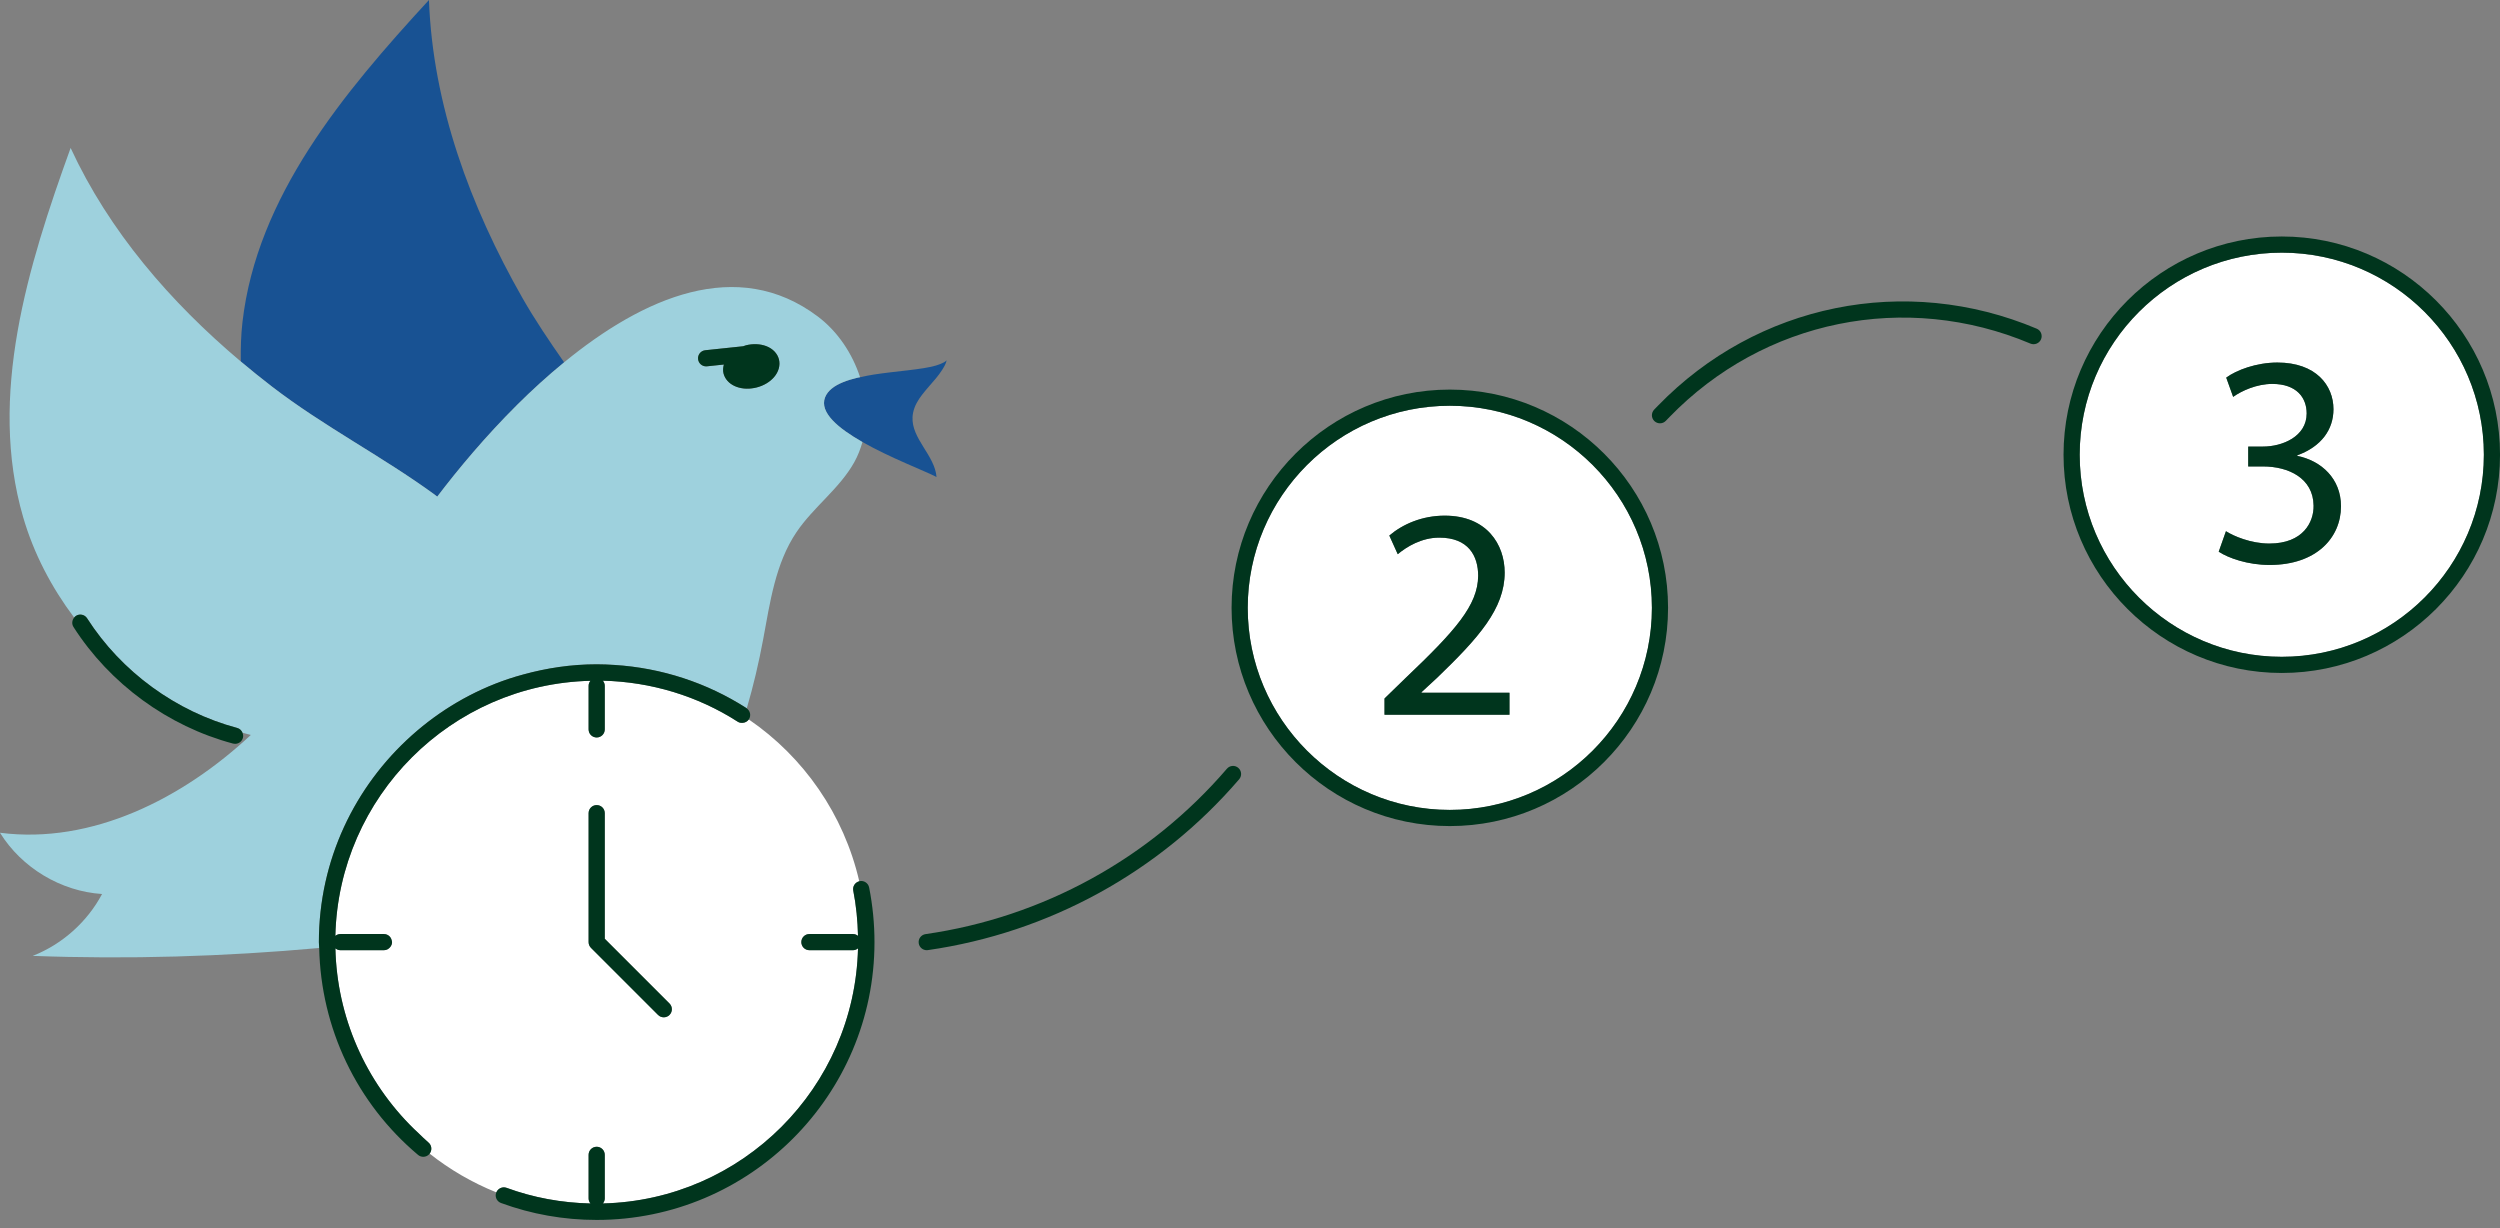 <svg width="116" height="57" viewBox="0 0 116 57" fill="none" xmlns="http://www.w3.org/2000/svg">
<rect x="0" y="0" width="116" height="57" fill="#808080" stroke="none"/>
<g clip-path="url(#clip0_9014_38995)">
<path d="M19.904 -7.62939e-06C15.935 4.309 11.918 9.124 11.251 14.944C11.181 15.551 11.164 16.162 11.173 16.773C11.645 17.17 12.125 17.557 12.612 17.932C15.018 19.784 17.718 21.165 20.16 22.945C20.202 22.976 20.246 23.012 20.288 23.044C21.249 21.778 22.519 20.253 24.002 18.778C24.687 18.097 25.417 17.433 26.175 16.812C25.494 15.837 24.827 14.853 24.235 13.815C21.823 9.58 20.079 4.87 19.904 -7.62939e-06Z" fill="#185293"/>
<path d="M42.785 18.316C42.985 18.054 43.213 17.816 43.422 17.561C43.526 17.436 43.625 17.306 43.712 17.168C43.797 17.035 43.895 16.876 43.924 16.718C43.851 16.797 43.748 16.84 43.651 16.882C43.585 16.91 43.518 16.934 43.449 16.954C43.26 17.012 43.064 17.049 42.869 17.081C42.632 17.12 42.393 17.15 42.154 17.179C41.89 17.21 41.626 17.239 41.362 17.27C41.092 17.302 40.822 17.337 40.552 17.378C40.336 17.412 40.121 17.455 39.907 17.503C39.865 17.512 39.823 17.517 39.781 17.527C39.553 17.582 39.325 17.648 39.107 17.738C38.923 17.814 38.743 17.907 38.589 18.034C38.456 18.143 38.345 18.278 38.283 18.439C38.013 19.14 38.897 19.872 40.018 20.51C41.31 21.245 42.92 21.853 43.455 22.133C43.374 21.122 42.287 20.361 42.342 19.348C42.346 19.279 42.355 19.21 42.369 19.143C42.432 18.835 42.597 18.562 42.785 18.316Z" fill="#185293"/>
<path d="M38.283 18.439C38.345 18.278 38.456 18.143 38.589 18.034C38.743 17.907 38.923 17.814 39.107 17.738C39.325 17.648 39.553 17.582 39.781 17.527C39.823 17.517 39.865 17.512 39.907 17.503C39.547 16.399 38.872 15.383 37.945 14.685C34.208 11.873 29.835 13.81 26.175 16.812C25.416 17.433 24.687 18.097 24.002 18.778C22.519 20.253 21.249 21.778 20.288 23.044C20.246 23.012 20.202 22.976 20.16 22.945C17.718 21.165 15.018 19.784 12.612 17.932C12.125 17.557 11.645 17.17 11.173 16.773C7.908 14.021 5.064 10.731 3.277 6.865C1.283 12.373 -0.561 18.367 1.073 23.992C1.563 25.678 2.387 27.253 3.441 28.656C3.465 28.627 3.49 28.598 3.524 28.576C3.698 28.464 3.931 28.514 4.042 28.69C5.628 31.167 8.166 33.021 11.007 33.777C11.126 33.809 11.21 33.896 11.252 34.002C11.38 34.036 11.507 34.072 11.637 34.103C8.481 37.05 4.269 39.189 0 38.64C1.006 40.266 2.827 41.359 4.736 41.482C4.048 42.779 2.884 43.817 1.517 44.353C5.95 44.519 10.392 44.386 14.811 43.987C14.809 43.896 14.796 43.806 14.796 43.715C14.796 39.907 16.465 36.49 19.099 34.129C20.393 32.968 21.918 32.063 23.601 31.499C23.824 31.424 24.051 31.359 24.28 31.296C25.367 30.997 26.506 30.824 27.686 30.824C27.965 30.824 28.241 30.836 28.517 30.854C30.696 30.993 32.797 31.676 34.637 32.857C34.642 32.861 34.645 32.866 34.65 32.87C34.958 31.82 35.208 30.751 35.408 29.681C35.73 27.956 35.975 26.146 36.957 24.692C37.742 23.528 38.949 22.677 39.635 21.453C39.804 21.152 39.925 20.835 40.018 20.51C38.897 19.872 38.013 19.14 38.283 18.439ZM35.916 17.498C35.721 17.725 35.433 17.896 35.105 17.979C35.073 17.987 35.042 17.994 35.011 18C34.326 18.136 33.704 17.851 33.571 17.326C33.537 17.192 33.549 17.052 33.588 16.914L32.803 16.997C32.789 16.998 32.776 16.999 32.764 16.999C32.573 16.999 32.411 16.856 32.391 16.663C32.369 16.457 32.519 16.272 32.725 16.251L34.482 16.066C34.525 16.052 34.566 16.034 34.61 16.023C34.934 15.941 35.273 15.954 35.553 16.06C35.859 16.177 36.074 16.402 36.143 16.676C36.212 16.95 36.13 17.249 35.916 17.498Z" fill="#9ED1DD"/>
<path d="M39.87 40.892C39.154 37.789 37.292 35.125 34.744 33.382C34.674 33.484 34.562 33.537 34.445 33.54C34.372 33.543 34.298 33.531 34.232 33.488C32.36 32.287 30.2 31.636 27.971 31.584C28.024 31.649 28.061 31.729 28.061 31.82V33.844C28.061 34.051 27.893 34.219 27.686 34.219C27.479 34.219 27.311 34.051 27.311 33.844V31.82C27.311 31.731 27.346 31.653 27.397 31.589C20.934 31.742 15.714 36.962 15.56 43.425C15.625 43.374 15.703 43.339 15.791 43.339H17.816C17.872 43.339 17.924 43.353 17.971 43.375C18.08 43.424 18.155 43.526 18.178 43.646C18.182 43.669 18.191 43.69 18.191 43.714C18.191 43.802 18.157 43.879 18.106 43.943C18.037 44.03 17.936 44.089 17.816 44.089H15.791C15.703 44.089 15.626 44.054 15.562 44.003C15.637 47.183 16.948 50.174 19.212 52.386C19.276 52.448 19.343 52.508 19.408 52.57C19.566 52.718 19.715 52.874 19.882 53.014C20.036 53.144 20.057 53.37 19.935 53.529C20.869 54.267 21.909 54.875 23.031 55.325C23.108 55.141 23.319 55.047 23.504 55.115C24.751 55.573 26.061 55.811 27.398 55.842C27.346 55.778 27.311 55.699 27.311 55.61V53.585C27.311 53.378 27.479 53.21 27.686 53.21C27.893 53.21 28.061 53.378 28.061 53.585V55.61C28.061 55.698 28.025 55.776 27.974 55.84C34.437 55.687 39.658 50.467 39.812 44.003C39.748 44.054 39.67 44.089 39.582 44.089H37.557C37.35 44.089 37.182 43.921 37.182 43.714C37.182 43.507 37.35 43.339 37.557 43.339H39.582C39.67 43.339 39.748 43.374 39.812 43.425C39.795 42.718 39.728 42.013 39.592 41.326C39.553 41.129 39.678 40.94 39.87 40.892ZM31.065 47.093C30.992 47.167 30.895 47.203 30.8 47.203C30.704 47.203 30.607 47.167 30.534 47.093L27.421 43.98C27.351 43.909 27.311 43.814 27.311 43.715V37.731C27.311 37.524 27.48 37.356 27.686 37.356C27.894 37.356 28.061 37.524 28.061 37.731V43.559L31.065 46.563C31.211 46.71 31.211 46.947 31.065 47.093Z" fill="white"/>
<path d="M67.272 18.827C62.102 18.827 57.895 23.033 57.895 28.204C57.895 33.374 62.102 37.58 67.272 37.58C72.442 37.58 76.648 33.374 76.648 28.204C76.648 23.033 72.442 18.827 67.272 18.827ZM70.04 33.164H64.241V32.41L65.205 31.473C67.525 29.265 68.573 28.091 68.587 26.721C68.587 25.799 68.14 24.946 66.784 24.946C65.96 24.946 65.274 25.366 64.856 25.715L64.464 24.849C65.093 24.317 65.988 23.926 67.036 23.926C68.992 23.926 69.817 25.268 69.817 26.568C69.817 28.245 68.601 29.601 66.686 31.445L65.96 32.116V32.144H70.04V33.164Z" fill="white"/>
<path d="M105.874 11.723C100.704 11.723 96.498 15.929 96.498 21.1C96.498 26.27 100.704 30.476 105.874 30.476C111.045 30.476 115.251 26.27 115.251 21.1C115.251 15.929 111.045 11.723 105.874 11.723ZM105.309 26.214C104.29 26.214 103.395 25.892 102.948 25.599L103.284 24.648C103.633 24.872 104.443 25.221 105.296 25.221C106.875 25.221 107.365 24.215 107.35 23.46C107.336 22.189 106.19 21.643 105.002 21.643H104.317V20.721H105.002C105.896 20.721 107.029 20.26 107.029 19.184C107.029 18.457 106.568 17.814 105.436 17.814C104.708 17.814 104.01 18.136 103.618 18.415L103.297 17.521C103.772 17.171 104.695 16.822 105.673 16.822C107.462 16.822 108.273 17.884 108.273 18.988C108.273 19.925 107.714 20.721 106.595 21.126V21.155C107.714 21.378 108.622 22.216 108.622 23.489C108.622 24.942 107.49 26.214 105.309 26.214Z" fill="white"/>
<path d="M19.408 52.57C19.343 52.508 19.276 52.448 19.212 52.386C16.948 50.174 15.637 47.183 15.562 44.003C15.626 44.054 15.703 44.089 15.791 44.089H17.816C17.936 44.089 18.037 44.03 18.106 43.943C18.157 43.879 18.191 43.802 18.191 43.714C18.191 43.69 18.182 43.669 18.178 43.646C18.155 43.526 18.08 43.424 17.971 43.375C17.924 43.353 17.872 43.339 17.816 43.339H15.791C15.703 43.339 15.625 43.374 15.56 43.425C15.714 36.962 20.934 31.742 27.397 31.589C27.346 31.653 27.311 31.731 27.311 31.82V33.844C27.311 34.051 27.479 34.219 27.686 34.219C27.893 34.219 28.061 34.051 28.061 33.844V31.82C28.061 31.729 28.024 31.649 27.971 31.584C30.2 31.636 32.36 32.287 34.232 33.488C34.298 33.531 34.372 33.543 34.445 33.54C34.562 33.537 34.674 33.484 34.744 33.382C34.746 33.379 34.748 33.378 34.75 33.375C34.859 33.206 34.812 32.985 34.65 32.87C34.645 32.866 34.642 32.861 34.637 32.857C32.797 31.676 30.696 30.993 28.517 30.854C28.241 30.836 27.965 30.824 27.686 30.824C26.506 30.824 25.367 30.997 24.28 31.296C24.051 31.359 23.824 31.424 23.601 31.499C21.918 32.063 20.393 32.968 19.099 34.129C16.465 36.49 14.796 39.907 14.796 43.715C14.796 43.806 14.809 43.896 14.811 43.987C14.889 47.702 16.544 51.19 19.399 53.589C19.47 53.648 19.556 53.676 19.641 53.676C19.747 53.676 19.854 53.631 19.928 53.543C19.931 53.538 19.932 53.533 19.935 53.529C20.057 53.37 20.036 53.144 19.882 53.014C19.715 52.874 19.566 52.718 19.408 52.57Z" fill="#00351D"/>
<path d="M39.887 40.885C39.881 40.886 39.876 40.89 39.87 40.892C39.678 40.94 39.553 41.129 39.592 41.326C39.728 42.013 39.795 42.718 39.812 43.425C39.748 43.374 39.67 43.339 39.582 43.339H37.557C37.35 43.339 37.182 43.507 37.182 43.714C37.182 43.921 37.35 44.089 37.557 44.089H39.582C39.67 44.089 39.748 44.054 39.812 44.003C39.658 50.467 34.437 55.687 27.974 55.84C28.025 55.776 28.061 55.698 28.061 55.61V53.585C28.061 53.378 27.893 53.21 27.686 53.21C27.479 53.21 27.311 53.378 27.311 53.585V55.61C27.311 55.699 27.346 55.778 27.398 55.842C26.061 55.811 24.751 55.573 23.504 55.115C23.319 55.047 23.108 55.141 23.031 55.325C23.029 55.33 23.025 55.333 23.023 55.338C22.951 55.533 23.052 55.748 23.246 55.819C24.665 56.34 26.159 56.605 27.686 56.605C34.794 56.605 40.576 50.822 40.576 43.715C40.576 42.861 40.492 42.009 40.328 41.179C40.287 40.977 40.09 40.844 39.887 40.885Z" fill="#00351D"/>
<path d="M28.061 37.731C28.061 37.524 27.894 37.356 27.686 37.356C27.48 37.356 27.311 37.524 27.311 37.731V43.715C27.311 43.814 27.351 43.909 27.421 43.98L30.534 47.093C30.607 47.167 30.704 47.203 30.8 47.203C30.895 47.203 30.992 47.167 31.065 47.093C31.211 46.947 31.211 46.71 31.065 46.563L28.061 43.559V37.731Z" fill="#00351D"/>
<path d="M67.272 18.077C61.688 18.077 57.145 22.62 57.145 28.204C57.145 33.788 61.688 38.33 67.272 38.33C72.856 38.33 77.398 33.788 77.398 28.204C77.398 22.62 72.856 18.077 67.272 18.077ZM67.272 37.58C62.102 37.58 57.895 33.374 57.895 28.204C57.895 23.033 62.102 18.827 67.272 18.827C72.442 18.827 76.648 23.033 76.648 28.204C76.648 33.374 72.442 37.58 67.272 37.58Z" fill="#00351D"/>
<path d="M65.959 32.116L66.686 31.445C68.6 29.601 69.817 28.245 69.817 26.568C69.817 25.268 68.992 23.926 67.036 23.926C65.987 23.926 65.093 24.317 64.464 24.849L64.855 25.715C65.274 25.366 65.959 24.946 66.784 24.946C68.14 24.946 68.587 25.799 68.587 26.721C68.573 28.091 67.525 29.265 65.205 31.473L64.241 32.41V33.164H70.04V32.144H65.959V32.116Z" fill="#00351D"/>
<path d="M105.874 10.973C100.291 10.973 95.748 15.516 95.748 21.1C95.748 26.684 100.291 31.226 105.874 31.226C111.458 31.226 116.001 26.684 116.001 21.1C116.001 15.516 111.458 10.973 105.874 10.973ZM105.874 30.476C100.704 30.476 96.498 26.27 96.498 21.1C96.498 15.929 100.704 11.723 105.874 11.723C111.045 11.723 115.251 15.929 115.251 21.1C115.251 26.27 111.045 30.476 105.874 30.476Z" fill="#00351D"/>
<path d="M106.595 21.155V21.126C107.714 20.721 108.273 19.925 108.273 18.988C108.273 17.884 107.462 16.822 105.673 16.822C104.695 16.822 103.772 17.171 103.297 17.521L103.618 18.415C104.01 18.136 104.708 17.814 105.436 17.814C106.568 17.814 107.029 18.457 107.029 19.184C107.029 20.26 105.896 20.721 105.002 20.721H104.317V21.643H105.002C106.19 21.643 107.336 22.189 107.35 23.46C107.365 24.215 106.875 25.221 105.296 25.221C104.443 25.221 103.633 24.872 103.284 24.648L102.948 25.599C103.395 25.892 104.29 26.214 105.309 26.214C107.49 26.214 108.622 24.942 108.622 23.489C108.622 22.216 107.714 21.378 106.595 21.155Z" fill="#00351D"/>
<path d="M56.929 35.669C53.349 39.836 48.385 42.562 42.946 43.343C42.741 43.372 42.599 43.562 42.629 43.767C42.655 43.954 42.816 44.089 43 44.089C43.017 44.089 43.035 44.088 43.054 44.085C48.671 43.278 53.801 40.462 57.497 36.158C57.632 36.001 57.614 35.764 57.457 35.629C57.301 35.494 57.063 35.511 56.929 35.669Z" fill="#00351D"/>
<path d="M94.504 15.251C88.427 12.688 81.527 14.088 76.929 18.825L76.754 19.006C76.61 19.155 76.614 19.393 76.762 19.537C76.836 19.607 76.929 19.642 77.023 19.642C77.121 19.642 77.219 19.604 77.293 19.528L77.468 19.347C81.846 14.835 88.418 13.499 94.213 15.943C94.4 16.022 94.623 15.934 94.704 15.743C94.784 15.552 94.695 15.332 94.504 15.251Z" fill="#00351D"/>
<path d="M11.007 33.777C8.166 33.021 5.628 31.167 4.042 28.69C3.931 28.514 3.698 28.464 3.524 28.576C3.49 28.598 3.465 28.627 3.441 28.656C3.34 28.778 3.32 28.953 3.411 29.094C5.096 31.727 7.794 33.698 10.813 34.502C10.846 34.51 10.879 34.514 10.91 34.514C11.076 34.514 11.227 34.403 11.272 34.236C11.294 34.154 11.281 34.074 11.252 34.002C11.21 33.896 11.125 33.809 11.007 33.777Z" fill="#00351D"/>
<path d="M32.764 16.999C32.776 16.999 32.789 16.998 32.803 16.997L33.588 16.914C33.549 17.052 33.537 17.192 33.571 17.326C33.704 17.851 34.326 18.136 35.011 18C35.042 17.994 35.073 17.987 35.105 17.979C35.433 17.896 35.721 17.725 35.917 17.498C36.13 17.249 36.212 16.95 36.143 16.676C36.074 16.402 35.859 16.177 35.553 16.06C35.273 15.954 34.934 15.941 34.61 16.023C34.566 16.034 34.525 16.052 34.483 16.066L32.725 16.251C32.519 16.272 32.369 16.457 32.391 16.663C32.411 16.856 32.573 16.999 32.764 16.999Z" fill="#00351D"/>
</g>
<defs>
<clipPath id="clip0_9014_38995">
<rect width="116" height="56.603" fill="white"/>
</clipPath>
</defs>
</svg>
